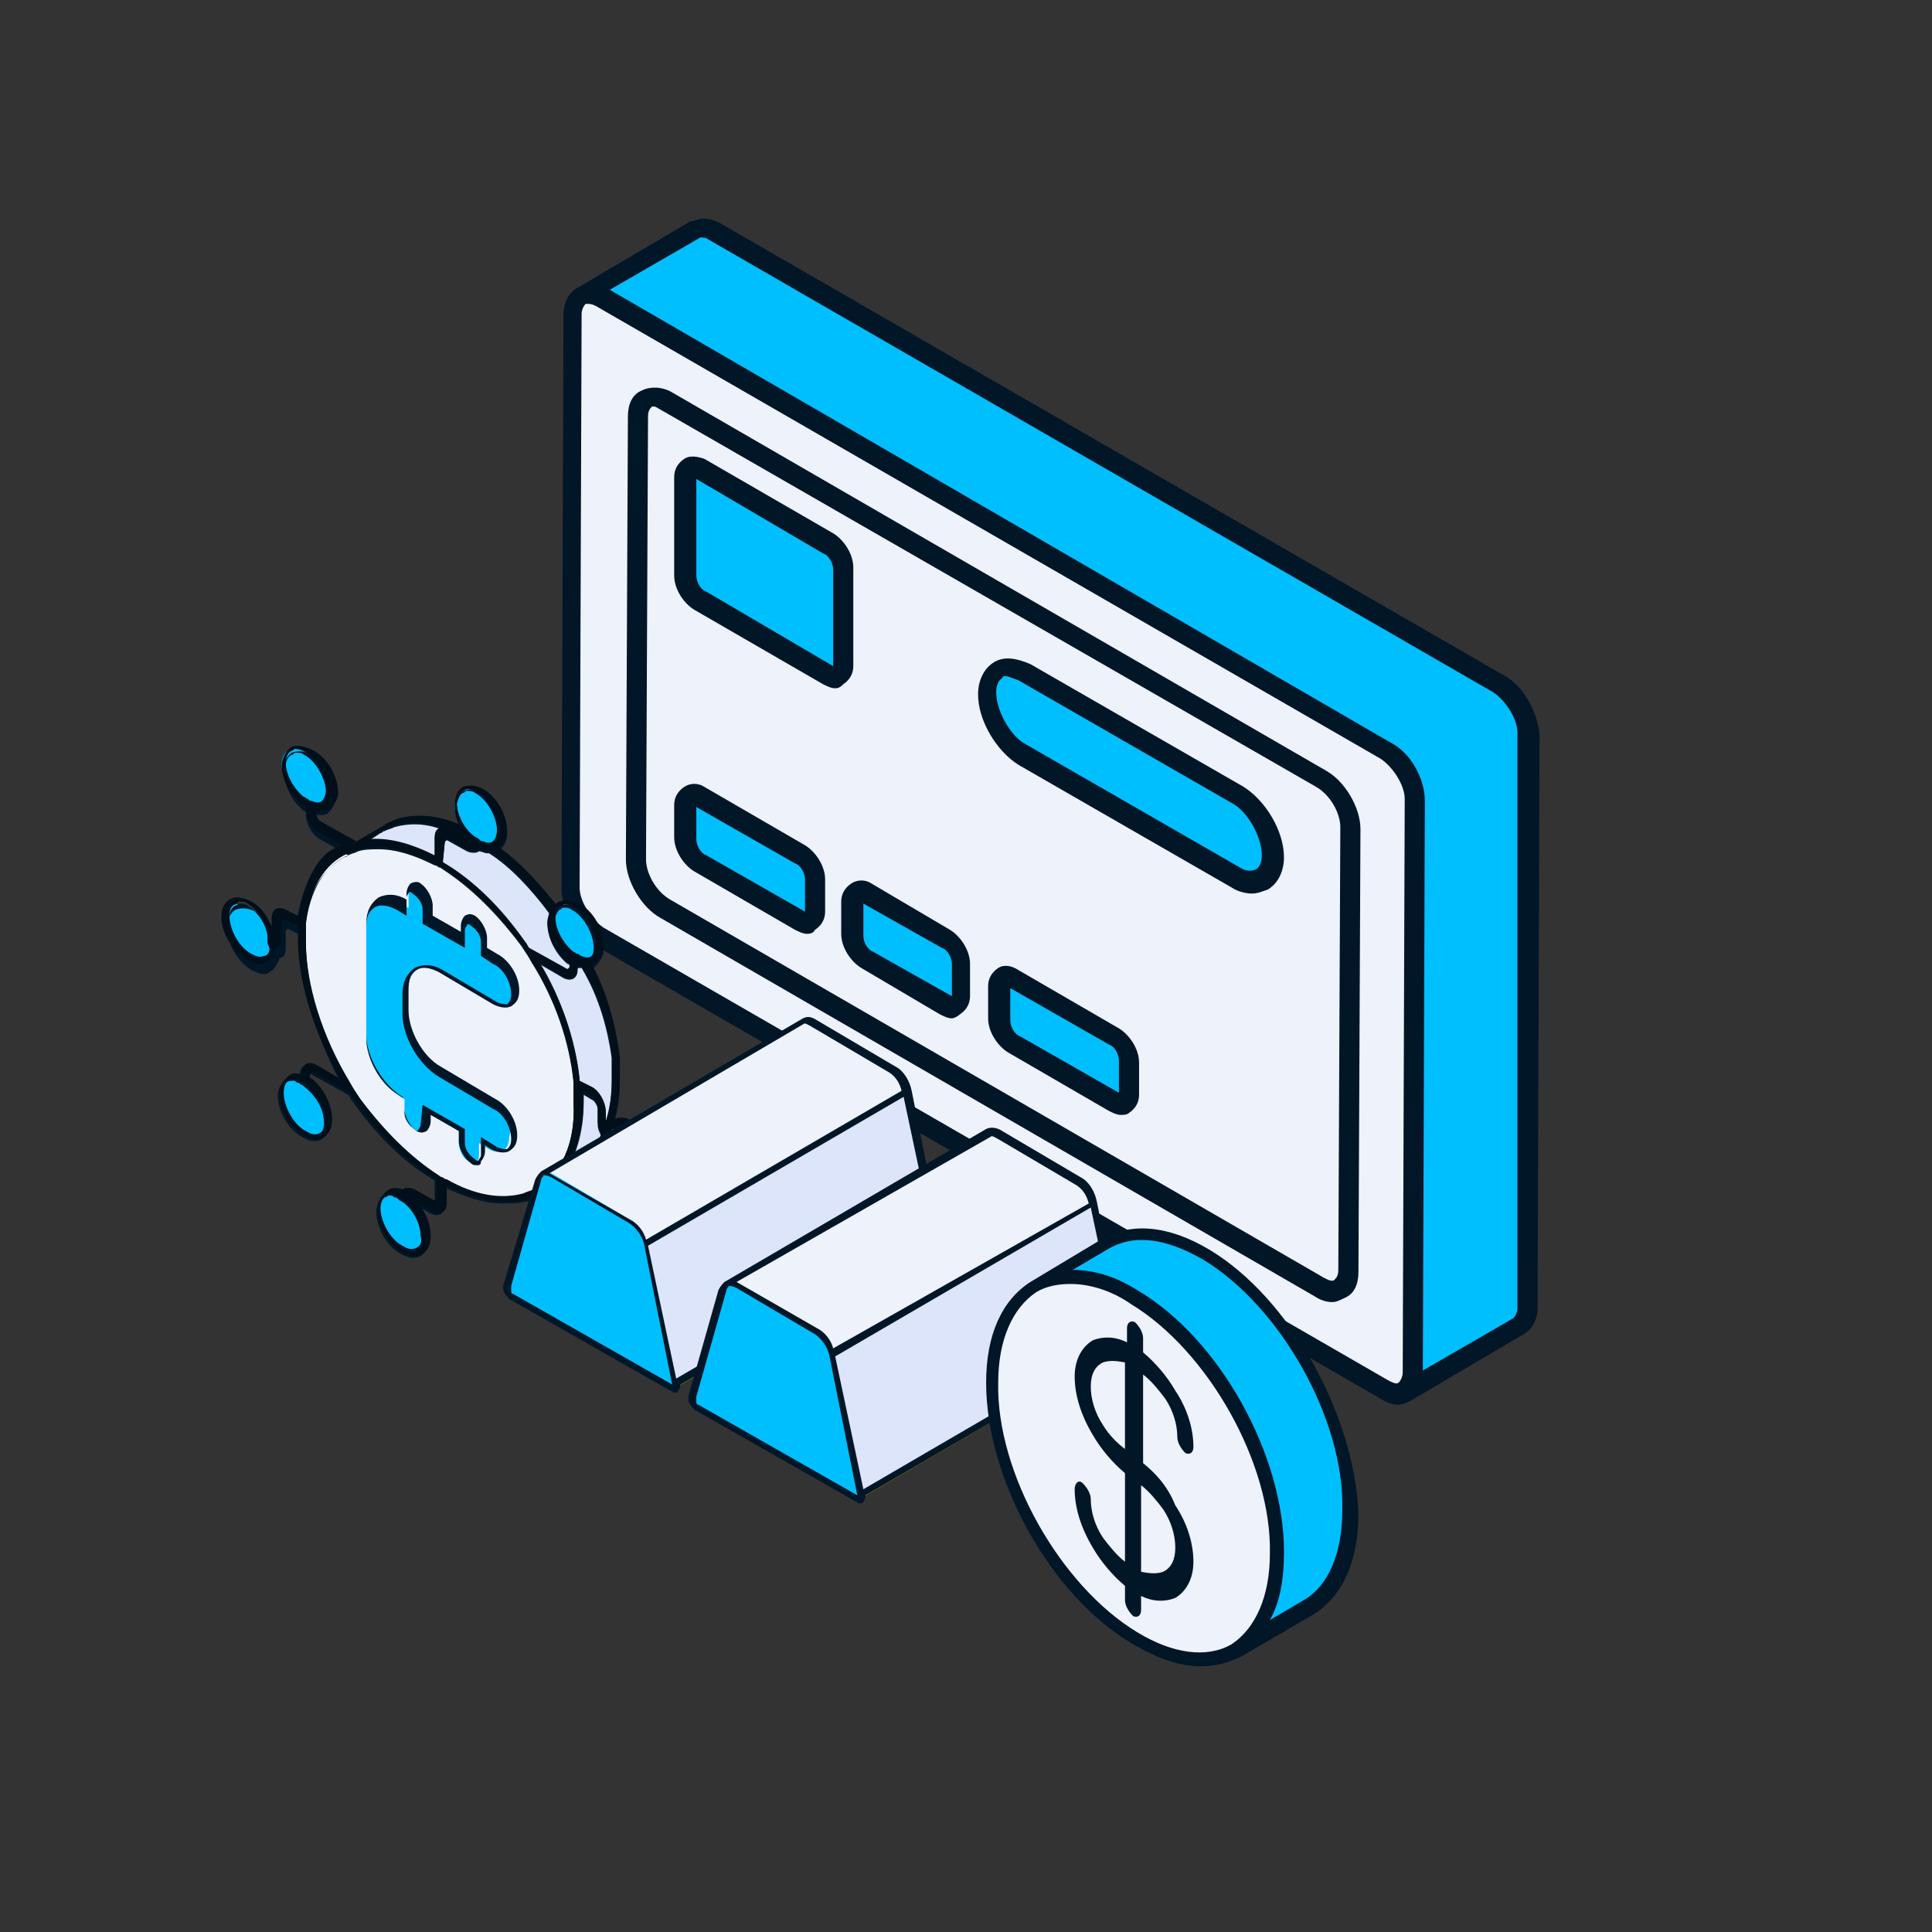 <svg xmlns="http://www.w3.org/2000/svg" xmlns:xlink="http://www.w3.org/1999/xlink" x="0px" y="0px" viewBox="0 0 96 96" style="enable-background:new 0 0 96 96;" xml:space="preserve"><rect x="0" y="0" width="96" height="96" fill="#333333" stroke="none"/><style type="text/css">	.st0{fill:#F94B4B;}	.st1{fill:#00BFFF;}	.st2{fill:#EDF2FB;}	.st3{fill:#011627;}	.st4{fill:#42B208;}	.st5{fill:#FF8D8D;}	.st6{fill:#C1D3FE;}	.st7{fill:#ABC4FF;}	.st8{fill:#DEE8F9;}	.st9{display:none;fill:#00BFFF;}	.st10{display:none;fill:#FFFFFF;}	.st11{fill:#FEC89A;}	.st12{fill:none;}	.st13{fill:#FFFFFF;}	.st14{display:none;fill:#011627;}	.st15{enable-background:new    ;}	.st16{clip-path:url(#SVGID_00000013190948276357610820000009664665021434694278_);fill:#0D3673;}	.st17{fill:#5AE069;}	.st18{fill:#49740C;}	.st19{fill:#111111;}	.st20{fill:#FCFCFC;}	.st21{fill:#C978DD;}	.st22{fill:#A74DBC;}	.st23{display:none;}	.st24{display:inline;fill:#5AE069;}	.st25{display:inline;fill:#11A537;}	.st26{display:inline;fill:#011627;}	.st27{fill:#F7DA61;}	.st28{fill:#FFEC8D;}	.st29{fill:#6BB4F7;}	.st30{fill:#258DC1;}	.st31{fill:#F4914E;}	.st32{fill:#11A537;}	.st33{fill:#DBBE42;}	.st34{fill:#1B2124;}	.st35{fill:#DCE5F9;}	.st36{clip-path:url(#SVGID_00000080915674105301861580000005021610363602867097_);fill:#788310;}	.st37{display:inline;fill:#EDF2FB;}	.st38{display:inline;fill:#DCE5F9;}	.st39{display:inline;fill:#00BFFF;}	.st40{display:inline;enable-background:new    ;}	.st41{clip-path:url(#SVGID_00000088096406141033741640000011445979636685743279_);fill:#788310;}	.st42{fill:#1F7DD9;}	.st43{fill:#D1AA99;}	.st44{fill:#E7CFBC;}	.st45{clip-path:url(#SVGID_00000140737300715325455220000005901147383008791680_);fill:#788310;}	.st46{fill:#000F19;}	.st47{clip-path:url(#SVGID_00000070825819969863767970000003156521446897074103_);enable-background:new    ;}	.st48{fill:#7B8307;}	.st49{clip-path:url(#SVGID_00000028282788138344959770000007141375370235534747_);enable-background:new    ;}	.st50{clip-path:url(#SVGID_00000124119884097454935060000014794320077764275600_);enable-background:new    ;}	.st51{clip-path:url(#SVGID_00000139267785022900541740000011710856346249036181_);enable-background:new    ;}	.st52{display:none;fill:#F7DA61;}	.st53{display:none;fill:#FFEC8D;}	.st54{clip-path:url(#SVGID_00000095334451069153586760000007139902908766125705_);enable-background:new    ;}	.st55{clip-path:url(#SVGID_00000016037090192200714880000012290050809817765560_);enable-background:new    ;}	.st56{clip-path:url(#SVGID_00000092421912682976881220000003685455435556100027_);enable-background:new    ;}	.st57{clip-path:url(#SVGID_00000120521053902563793140000009629899355296836494_);enable-background:new    ;}</style><g id="Layer_1"></g><g id="Layer_2"></g><g id="Layer_3"></g><g id="Layer_4"></g><g id="Layer_5"></g><g id="Layer_6"></g><g id="Layer_7"></g><g id="Layer_8"></g><g id="Layer_9"></g><g id="Layer_10"></g><g id="Layer_11"></g><g id="Layer_12"></g><g id="Layer_13"></g><g id="Layer_14"></g><g id="Layer_15"></g><g id="Layer_16"></g><g id="Layer_17"></g><g id="Layer_17_copy" class="st23"></g><g id="Layer_18"></g><g id="Layer_19"></g><g id="Layer_20"></g><g id="Layer_21"></g><g id="Layer_22">	<g>		<path class="st1" d="M74.5,34l-39-22.5c-0.3-0.2-0.6-0.2-0.8-0.2c-0.1,0-0.1,0-0.2,0.1l-5.6,3.3l0,0c0.3-0.1,0.6-0.1,1,0.1   l39,22.5c0.8,0.5,1.4,1.6,1.4,2.5l-0.1,28.5c0,0.4-0.2,0.8-0.4,0.9l0,0l5.6-3.3c0.3-0.1,0.4-0.5,0.4-0.9l0.1-28.5   C75.9,35.6,75.3,34.5,74.5,34z"></path>		<path class="st2" d="M68.9,37.3l-39-22.5c-0.8-0.4-1.4-0.1-1.4,0.8l-0.1,28.5c0,0.9,0.6,2,1.4,2.5l39,22.5   c0.8,0.5,1.4,0.1,1.4-0.8l0.1-28.5C70.3,38.9,69.7,37.8,68.9,37.3z"></path>		<path class="st2" d="M65.6,38.7L33.1,19.9c-0.8-0.5-1.4-0.1-1.4,0.8l-0.1,22c0,0.9,0.6,2,1.4,2.4L65.5,64c0.8,0.4,1.4,0.1,1.4-0.8   l0.1-22C67,40.2,66.4,39.1,65.6,38.7z"></path>		<path class="st3" d="M66.2,64.7c-0.3,0-0.6-0.1-0.9-0.3L32.8,45.6c-0.9-0.5-1.7-1.8-1.7-2.9l0.1-22c0-0.6,0.2-1.1,0.7-1.3   c0.4-0.2,1-0.2,1.5,0.1l32.5,18.8c0.9,0.5,1.7,1.8,1.7,2.9l-0.1,22c0,0.6-0.2,1.1-0.7,1.3C66.6,64.6,66.4,64.7,66.2,64.7z    M32.5,20.2c0,0-0.1,0-0.1,0c-0.1,0.1-0.2,0.2-0.2,0.5l-0.1,22c0,0.7,0.5,1.6,1.2,2l32.5,18.8c0.2,0.1,0.4,0.2,0.5,0.1   c0.1-0.1,0.2-0.2,0.2-0.5l0.1-22c0-0.7-0.5-1.6-1.2-2l0,0L32.9,20.4C32.7,20.3,32.6,20.2,32.5,20.2z"></path>		<path class="st1" d="M39.7,42.5c0.4,0.2,0.7,0.8,0.7,1.2l0,1.6c0,0.4-0.3,0.6-0.7,0.4l-5-2.9c-0.4-0.2-0.7-0.8-0.7-1.2l0-1.6   c0-0.4,0.3-0.6,0.7-0.4L39.7,42.5z"></path>		<path class="st3" d="M40.1,46.4c-0.2,0-0.4-0.1-0.6-0.2l-5-2.9c-0.5-0.3-1-1-1-1.7l0-1.6c0-0.4,0.2-0.7,0.5-0.9   c0.3-0.2,0.7-0.2,1,0l5,2.9c0,0,0,0,0,0c0.5,0.3,1,1,1,1.7l0,1.6c0,0.4-0.2,0.7-0.5,0.9C40.4,46.4,40.2,46.4,40.1,46.4z    M34.6,40.1l0,1.6c0,0.3,0.2,0.7,0.5,0.8l4.9,2.8l0-1.6c0-0.3-0.2-0.7-0.5-0.8L34.6,40.1z"></path>		<path class="st1" d="M47,46.7c0.4,0.2,0.7,0.8,0.7,1.2l0,1.6c0,0.4-0.3,0.6-0.7,0.4L43,47.7c-0.4-0.2-0.7-0.8-0.7-1.2l0-1.6   c0-0.4,0.3-0.6,0.7-0.4L47,46.7z"></path>		<path class="st3" d="M47.3,50.6c-0.2,0-0.4-0.1-0.6-0.2l-3.9-2.3c-0.5-0.3-1-1-1-1.7l0-1.6c0-0.4,0.2-0.7,0.5-0.9   c0.3-0.2,0.7-0.2,1,0l3.9,2.3c0.5,0.3,1,1,1,1.7l0,1.6c0,0.4-0.2,0.7-0.5,0.9C47.6,50.5,47.4,50.6,47.3,50.6z M42.9,44.9l0,1.6   c0,0.3,0.2,0.7,0.5,0.8l3.9,2.2l0-1.6c0-0.3-0.2-0.7-0.5-0.8l0,0L42.9,44.9z"></path>		<path class="st1" d="M55.3,51.5c0.4,0.2,0.7,0.8,0.7,1.2l0,1.6c0,0.4-0.3,0.6-0.7,0.4l-5-2.9c-0.4-0.2-0.7-0.8-0.7-1.2l0-1.6   c0-0.4,0.3-0.6,0.7-0.4L55.3,51.5z"></path>		<path class="st3" d="M55.7,55.4c-0.2,0-0.4-0.1-0.6-0.2l-5-2.9c-0.5-0.3-1-1-1-1.7l0-1.6c0-0.4,0.2-0.7,0.5-0.9   c0.3-0.2,0.7-0.1,1,0.1l5,2.9c0.5,0.3,1,1,1,1.7l0,1.6c0,0.4-0.2,0.7-0.5,0.9C56,55.4,55.8,55.4,55.7,55.4z M50.2,49.1l0,1.6   c0,0.3,0.2,0.7,0.5,0.8l4.9,2.8l0-1.6c0-0.3-0.2-0.7-0.5-0.8l0,0L50.2,49.1z"></path>		<path class="st1" d="M41.2,27c0.4,0.2,0.7,0.8,0.7,1.2l0,4.9c0,0.4-0.3,0.6-0.7,0.4l-6.4-3.7c-0.4-0.2-0.7-0.8-0.7-1.2l0-4.9   c0-0.4,0.3-0.6,0.7-0.4L41.2,27z"></path>		<path class="st3" d="M41.5,34.2c-0.2,0-0.4-0.1-0.6-0.2l-6.4-3.7c-0.5-0.3-1-1-1-1.7l0-4.9c0-0.4,0.2-0.7,0.5-0.9   c0.3-0.2,0.7-0.1,1,0l6.4,3.7l0,0c0.5,0.3,1,1,1,1.7l0,4.9c0,0.4-0.2,0.7-0.5,0.9C41.8,34.1,41.7,34.2,41.5,34.2z M34.6,23.8   l0,4.8c0,0.3,0.2,0.7,0.5,0.8l6.3,3.7l0-4.8c0-0.3-0.2-0.7-0.5-0.8L34.6,23.8z"></path>		<path class="st1" d="M61.4,39.5c1,0.6,1.8,1.9,1.8,3.1s-0.8,1.6-1.8,1l-10.6-6.1c-1-0.6-1.8-1.9-1.8-3.1s0.8-1.6,1.8-1L61.4,39.5z   "></path>		<path class="st3" d="M62.2,44.4c-0.3,0-0.7-0.1-1-0.3l-10.6-6.1c-1.1-0.7-2-2.2-2-3.5c0-0.7,0.3-1.3,0.8-1.6   c0.5-0.3,1.1-0.2,1.8,0.1l10.6,6.1c1.1,0.7,2,2.2,2,3.5c0,0.7-0.3,1.3-0.8,1.6C62.7,44.3,62.5,44.4,62.2,44.4z M50,33.6   c-0.1,0-0.2,0-0.2,0.1c-0.2,0.1-0.3,0.4-0.3,0.7c0,0.9,0.7,2.2,1.5,2.6l10.6,6.1c0.3,0.2,0.6,0.2,0.8,0.1c0.2-0.1,0.3-0.4,0.3-0.7   c0-0.9-0.7-2.2-1.5-2.6l0,0l-10.6-6.1C50.3,33.7,50.1,33.6,50,33.6z"></path>		<path class="st3" d="M74.8,33.6l-39-22.5c-0.4-0.2-0.8-0.3-1.1-0.2c-0.1,0-0.2,0.1-0.4,0.1c0,0-5.6,3.3-5.6,3.3   c-0.4,0.2-0.7,0.7-0.7,1.3l-0.1,28.5c0,1.1,0.7,2.3,1.7,2.9l39,22.5c0.3,0.2,0.6,0.3,0.9,0.3c0.2,0,0.4-0.1,0.6-0.2   c0,0,5.6-3.3,5.6-3.3c0.4-0.2,0.7-0.7,0.7-1.3l0.1-28.5C76.4,35.4,75.7,34.1,74.8,33.6z M30,46.1c-0.6-0.4-1.2-1.3-1.2-2l0.1-28.5   c0-0.2,0.1-0.4,0.2-0.5c0,0,0.1,0,0.1,0c0.1,0,0.2,0,0.4,0.1l39,22.5c0.6,0.4,1.2,1.3,1.2,2l-0.1,28.5c0,0.2-0.1,0.4-0.2,0.5   c-0.1,0.1-0.3,0-0.5-0.1L30,46.1z M75.4,65c0,0.2-0.1,0.4-0.2,0.5l-4.5,2.6l0.1-28.3c0-1.1-0.7-2.4-1.7-2.9L30.3,14.4l4.5-2.6   c0.1,0,0.3,0,0.4,0.1l39,22.5c0.6,0.4,1.2,1.3,1.2,2L75.4,65z"></path>	</g>	<path class="st2" d="M28.8,54.3c0-0.2,0-0.4,0-0.6c-0.2-2-1-4.1-2.1-6c-0.2-0.3-0.4-0.6-0.6-0.8c-1.1-1.6-2.5-3-3.9-3.9  c-0.1,0-0.2-0.1-0.2-0.1c-0.1,0-0.2-0.1-0.2-0.1c-1.5-0.8-2.8-1-3.9-0.7c-0.2,0.1-0.4,0.1-0.6,0.2C16,42.8,15.2,44,15,45.8  c0,0.2,0,0.3,0,0.5c0,0.2,0,0.3,0,0.5c0,2.3,0.8,4.9,2.2,7.1c0.2,0.3,0.4,0.6,0.6,0.8c1.1,1.6,2.5,3,3.9,3.9c0.1,0,0.2,0.1,0.2,0.1  c0.1,0,0.2,0.1,0.2,0.1c1.5,0.8,2.8,1,3.9,0.7c0.2-0.1,0.4-0.1,0.6-0.2c1.4-0.7,2.2-2.3,2.2-4.6C28.8,54.6,28.8,54.4,28.8,54.3z"></path>	<path class="st35" d="M30.6,53.2c0-0.2,0-0.4,0-0.6c-0.2-2-1-4.1-2.1-6c-0.2-0.3-0.4-0.6-0.6-0.8c-1.1-1.6-2.5-3-3.9-3.9  c-0.1,0-0.2-0.1-0.2-0.1c-0.1,0-0.2-0.1-0.2-0.1c-1.5-0.8-2.8-1-3.9-0.7c-0.2,0.1-0.4,0.1-0.6,0.2c-0.1,0-0.1,0.1-0.2,0.1L17,42.3  l0,0c0.1,0,0.1-0.1,0.2-0.1c0.2-0.1,0.4-0.2,0.6-0.2c1.1-0.3,2.5-0.1,3.9,0.7c0.1,0,0.2,0.1,0.2,0.1c0.1,0,0.2,0.1,0.2,0.1  c1.5,0.9,2.8,2.3,3.9,3.9c0.2,0.3,0.4,0.6,0.6,0.8c1.1,1.9,1.9,4,2.1,6c0,0.2,0,0.4,0,0.6c0,0.2,0,0.4,0,0.5c0,2.2-0.8,3.7-2,4.4  l0,0l1.8-1.1c1.2-0.7,2-2.3,2-4.4C30.6,53.5,30.6,53.4,30.6,53.2z"></path>	<path class="st1" d="M15.1,53.8c0.1,0,0.2,0.1,0.2,0.2c0.5,0.4,0.9,1.2,0.9,1.8c0,0.7-0.5,1-1.2,0.7c-0.6-0.4-1.2-1.3-1.1-2  c0-0.6,0.4-0.9,0.9-0.8C15,53.7,15.1,53.8,15.1,53.8z"></path>	<path class="st1" d="M20,59.5c0.1,0.1,0.2,0.1,0.3,0.2c0.5,0.4,0.8,1.2,0.8,1.8c0,0.7-0.5,1-1.2,0.7c-0.6-0.4-1.2-1.3-1.1-2  c0-0.7,0.4-1,1-0.8C19.8,59.5,19.9,59.5,20,59.5z"></path>	<path class="st1" d="M12.4,45.1c0.5,0.3,1,1,1.1,1.6c0,0.1,0,0.3,0,0.4c0,0.1,0,0.1,0,0.2c-0.1,0.6-0.6,0.8-1.1,0.4  c-0.6-0.4-1.2-1.3-1.2-2S11.8,44.7,12.4,45.1z"></path>	<g class="st15">		<defs>			<path id="SVGID_00000131352535729248888750000005059215449731990704_" class="st15" d="M28.4,58.3c-0.6,0.4-1.2,0.7-1.8,1.1    c-0.2,0.1-0.4,0.2-0.6,0.2c0.6-0.4,1.2-0.7,1.8-1.1C28,58.4,28.2,58.4,28.4,58.3z"></path>		</defs>		<clipPath id="SVGID_00000159436095353473027880000016517166152504743870_">			<use xlink:href="#SVGID_00000131352535729248888750000005059215449731990704_" style="overflow:visible;"></use>		</clipPath>		<path style="clip-path:url(#SVGID_00000159436095353473027880000016517166152504743870_);fill:#788310;" d="M26,59.6l1.8-1.1   c0.2-0.1,0.4-0.1,0.6-0.2l-1.8,1.1C26.4,59.4,26.2,59.5,26,59.6"></path>	</g>	<path class="st1" d="M28.5,61.6c0.1,0,0.2,0.1,0.2,0.2c0.5,0.4,0.9,1.2,0.9,1.8c0,0.7-0.5,1-1.2,0.7c-0.6-0.4-1.2-1.3-1.2-2  c0-0.6,0.4-0.9,0.9-0.8C28.4,61.5,28.5,61.5,28.5,61.6z"></path>	<path class="st1" d="M15.2,37.4c0.6,0.4,1.2,1.3,1.2,2c0,0.6-0.4,0.9-0.9,0.8c-0.1,0-0.2-0.1-0.2-0.1c-0.1,0-0.2-0.1-0.2-0.2  C14.4,39.4,14,38.7,14,38C14,37.3,14.5,37,15.2,37.4z"></path>	<path class="st1" d="M23.7,39.4c0.6,0.4,1.2,1.3,1.2,2c0,0.7-0.4,1-1,0.8c-0.1,0-0.1-0.1-0.2-0.1c-0.1-0.1-0.2-0.1-0.3-0.2  c-0.5-0.4-0.8-1.2-0.8-1.8C22.6,39.3,23.1,39,23.7,39.4z"></path>	<path class="st1" d="M28.6,45.1c0.6,0.4,1.2,1.3,1.1,2c0,0.6-0.4,0.9-0.9,0.8c-0.1,0-0.2-0.1-0.2-0.1c-0.1,0-0.2-0.1-0.2-0.2  c-0.5-0.4-0.9-1.2-0.9-1.8C27.4,45,27.9,44.7,28.6,45.1z"></path>	<path class="st1" d="M31.3,56c0.6,0.4,1.2,1.3,1.1,2s-0.5,1-1.2,0.7c-0.6-0.3-1-1.1-1.1-1.8c0-0.1,0-0.2,0-0.2c0-0.1,0-0.2,0-0.3  C30.4,55.8,30.8,55.7,31.3,56z"></path>	<path class="st3" d="M31.4,55.9c-0.3-0.2-0.6-0.2-0.9-0.1c0.2-0.6,0.3-1.3,0.3-2c0-0.2,0-0.4,0-0.5c0-0.2,0-0.4,0-0.6  c-0.2-1.5-0.6-3.1-1.4-4.6c0.1,0,0.1,0,0.2-0.1c0.2-0.2,0.4-0.5,0.4-0.8c0-0.8-0.5-1.7-1.2-2.1c-0.4-0.2-0.7-0.2-1-0.1  c-0.1,0-0.1,0.1-0.2,0.1c-0.9-1.1-1.8-2.1-2.8-2.8c0.2-0.2,0.4-0.5,0.4-0.8c0-0.8-0.5-1.7-1.2-2.1c-0.4-0.2-0.7-0.2-1-0.1  c-0.3,0.2-0.4,0.5-0.4,0.9c0,0.3,0.1,0.7,0.3,1c-1.1-0.5-2.2-0.6-3.2-0.3c-0.2,0.1-0.4,0.1-0.6,0.2c0,0-0.9,0.5-1.5,0.9l-1.8-1  c-0.1-0.1-0.2-0.3-0.2-0.4l0-0.1c0.1,0,0.2,0,0.3,0c0.2,0,0.3,0,0.4-0.1c0.2-0.2,0.4-0.5,0.4-0.8c0-0.8-0.5-1.7-1.2-2.1  c-0.4-0.2-0.7-0.2-1-0.1c-0.3,0.2-0.4,0.5-0.4,0.9c0,0.7,0.4,1.5,1,2c0,0,0.1,0,0.1,0.1l0,0.1c0,0.4,0.3,1,0.7,1.2l1.4,0.8  c-0.1,0.1-0.2,0.1-0.2,0.1c-1.1,0.6-1.8,1.8-2,3.4l-0.6-0.3c-0.4-0.2-0.7,0-0.7,0.4l0,0.5c-0.2-0.6-0.6-1.1-1.1-1.3  c-0.4-0.2-0.7-0.2-1-0.1c-0.3,0.2-0.4,0.5-0.4,0.9c0,0.8,0.5,1.7,1.2,2.1c0.2,0.1,0.4,0.2,0.6,0.2c0.1,0,0.2,0,0.3-0.1  c0.2-0.1,0.4-0.4,0.5-0.7c0,0,0,0,0,0c0.2,0,0.3-0.2,0.3-0.5l0-0.8c0-0.1,0.1-0.2,0.2-0.1l0.6,0.3c0,0,0,0.1,0,0.1  c0,0.2,0,0.3,0,0.5c0,2.2,0.8,4.7,2.1,7L15.6,53c-0.4-0.2-0.7,0-0.7,0.4l0,0.1c-0.3-0.1-0.5-0.1-0.7,0.1c-0.2,0.2-0.4,0.5-0.4,0.8  c0,0.8,0.5,1.7,1.2,2.1c0.2,0.1,0.4,0.2,0.6,0.2c0.1,0,0.3,0,0.4-0.1c0.3-0.2,0.4-0.5,0.4-0.9c0-0.7-0.4-1.5-1-2c0,0-0.1,0-0.1-0.1  l0-0.1c0-0.1,0.1-0.2,0.2-0.1l1.8,1c0.1,0.1,0.1,0.2,0.2,0.3c1.2,1.7,2.5,3,4,3.9c0,0,0.1,0,0.1,0.1l0,0.9c0,0.1-0.1,0.2-0.2,0.1  l-0.9-0.5c-0.2-0.1-0.5-0.1-0.6,0c0,0,0,0,0,0c-0.3-0.1-0.6-0.1-0.8,0.1c-0.2,0.2-0.4,0.5-0.4,0.9c0,0.8,0.5,1.7,1.2,2.1  c0.2,0.1,0.4,0.2,0.6,0.2c0.1,0,0.3,0,0.4-0.1c0.3-0.2,0.4-0.5,0.4-0.9c0-0.5-0.2-1.1-0.6-1.6l0.7,0.4c0.4,0.2,0.7,0,0.7-0.4l0-0.9  c1,0.5,2,0.8,2.9,0.8c0.4,0,0.8,0,1.1-0.1c0,0,0.1,0,0.1,0l1.9,1.1c0.1,0.1,0.2,0.3,0.2,0.4l0,0.1c-0.3-0.1-0.5-0.1-0.7,0.1  c-0.2,0.2-0.4,0.5-0.4,0.8c0,0.8,0.5,1.7,1.2,2.1c0.2,0.1,0.4,0.2,0.6,0.2c0.1,0,0.3,0,0.4-0.1c0.3-0.2,0.4-0.5,0.4-0.9  c0-0.7-0.4-1.5-1-2c0,0-0.1,0-0.1-0.1l0-0.1c0-0.4-0.3-1-0.7-1.2l-1.4-0.8c0.4-0.2,2-1.1,2-1.1c0.6-0.3,1-0.8,1.3-1.4  c0.1,0.7,0.6,1.5,1.2,1.9c0.2,0.1,0.4,0.2,0.6,0.2c0.1,0,0.3,0,0.4-0.1c0.3-0.2,0.4-0.5,0.4-0.9C32.6,57.2,32.1,56.3,31.4,55.9z   M15.3,39.9c-0.1,0-0.1-0.1-0.2-0.1c-0.5-0.4-0.9-1.1-0.9-1.7c0-0.3,0.1-0.5,0.3-0.6c0.1,0,0.1-0.1,0.2-0.1c0.1,0,0.3,0,0.4,0.1v0  c0.6,0.3,1.1,1.2,1.1,1.9c0,0.3-0.1,0.5-0.2,0.6c-0.1,0.1-0.3,0.1-0.5,0C15.4,40,15.3,39.9,15.3,39.9z M13.4,47.2  c0,0.2-0.1,0.4-0.3,0.4c-0.2,0.1-0.4,0-0.6-0.1c-0.6-0.3-1.1-1.2-1.1-1.9c0-0.3,0.1-0.5,0.3-0.6c0.1,0,0.1-0.1,0.2-0.1  c0.1,0,0.3,0,0.4,0.1c0.5,0.3,0.9,0.9,1,1.5c0,0.1,0,0.2,0,0.4C13.4,47.1,13.4,47.2,13.4,47.2z M16.1,55.8c0,0.3-0.1,0.5-0.3,0.6  c-0.2,0.1-0.4,0.1-0.7-0.1c-0.6-0.3-1.1-1.2-1.1-1.9c0-0.3,0.1-0.5,0.2-0.6c0.1-0.1,0.2-0.1,0.2-0.1c0.1,0,0.2,0,0.2,0  c0.1,0,0.1,0.1,0.2,0.1c0.1,0,0.1,0.1,0.2,0.1C15.8,54.5,16.1,55.2,16.1,55.8z M20.7,62.1c-0.2,0.1-0.4,0.1-0.7-0.1  c-0.6-0.3-1.1-1.2-1.1-1.9c0-0.3,0.1-0.5,0.2-0.6c0.1,0,0.2-0.1,0.2-0.1c0.1,0,0.2,0,0.3,0.1c0.1,0,0.1,0,0.2,0.1  c0.1,0.1,0.2,0.1,0.3,0.2c0.5,0.4,0.8,1.1,0.8,1.6C21,61.8,20.9,62,20.7,62.1z M29.5,63.6c0,0.3-0.1,0.5-0.3,0.6  c-0.2,0.1-0.4,0.1-0.7-0.1c-0.6-0.3-1.1-1.2-1.1-1.9c0-0.3,0.1-0.5,0.2-0.6c0.1-0.1,0.2-0.1,0.3-0.1c0.1,0,0.2,0,0.2,0  c0.1,0,0.1,0.1,0.2,0.1c0.1,0,0.1,0.1,0.2,0.1C29.2,62.3,29.5,63,29.5,63.6z M30.4,52.6c0,0.2,0,0.4,0,0.6c0,0.2,0,0.4,0,0.5  c0,0.8-0.1,1.5-0.3,2.1l0-0.5c0-0.4-0.3-1-0.7-1.2l-0.6-0.3c0,0,0-0.1,0-0.1c-0.2-1.9-0.9-4-2-5.8l1.2,0.7c0.4,0.2,0.7,0,0.7-0.4  l0-0.1c0.1,0,0.2,0,0.2,0C29.8,49.6,30.2,51.2,30.4,52.6z M27.8,45.2c0.1,0,0.1-0.1,0.2-0.1c0.1,0,0.3,0,0.4,0.1  c0.6,0.3,1.1,1.2,1.1,1.9c0,0.3-0.1,0.5-0.2,0.6c-0.1,0.1-0.3,0.1-0.5,0c-0.1,0-0.1-0.1-0.2-0.1c-0.1,0-0.1-0.1-0.2-0.1  c-0.5-0.4-0.9-1.1-0.9-1.7C27.6,45.5,27.7,45.3,27.8,45.2z M23,39.4c0.1,0,0.1-0.1,0.2-0.1c0.1,0,0.3,0,0.4,0.1  c0.6,0.3,1.1,1.2,1.1,1.9c0,0.3-0.1,0.5-0.2,0.6c-0.1,0.1-0.3,0.1-0.5,0c-0.1,0-0.1,0-0.2-0.1c-0.1-0.1-0.2-0.1-0.3-0.2  c-0.5-0.4-0.8-1.1-0.8-1.6C22.7,39.8,22.8,39.5,23,39.4z M22.1,41.9c0-0.1,0.1-0.2,0.2-0.1l0.9,0.5c0.2,0.1,0.5,0.1,0.6,0  c0,0,0,0,0,0c0.1,0,0.3,0.1,0.4,0.1c0,0,0.1,0,0.1,0c1.1,0.7,2.1,1.8,3,3c0,0.1-0.1,0.3-0.1,0.5c0,0.7,0.4,1.5,1,2  c0,0,0.1,0,0.1,0.1l0,0.1c0,0.1-0.1,0.2-0.2,0.1l-1.8-1c-0.1-0.1-0.1-0.2-0.2-0.3c-1.2-1.7-2.5-3-4-3.9c0,0-0.1,0-0.1-0.1  L22.1,41.9z M18.9,41.4c0.1,0,0.1-0.1,0.2-0.1c0.2-0.1,0.3-0.1,0.5-0.2c0.7-0.2,1.5-0.2,2.3,0.1c-0.2,0.1-0.3,0.2-0.3,0.5l0,0.9  c-1.2-0.6-2.3-0.9-3.3-0.8L18.9,41.4z M26.5,59.2c-0.2,0.1-0.3,0.1-0.5,0.2c-1.1,0.3-2.4,0.1-3.8-0.7c-0.1,0-0.2-0.1-0.2-0.1  c-0.1,0-0.2-0.1-0.2-0.1c-1.4-0.9-2.7-2.2-3.9-3.8c-0.2-0.3-0.4-0.6-0.5-0.8c-1.4-2.3-2.2-4.9-2.2-7c0-0.2,0-0.3,0-0.5  c0-0.2,0-0.3,0-0.5c0.2-1.6,0.9-2.9,2.1-3.4c0.2-0.1,0.3-0.1,0.5-0.2c0.3-0.1,0.7-0.1,1-0.1c0.9,0,1.8,0.3,2.8,0.8  c0.1,0,0.2,0.1,0.2,0.1c0.1,0,0.2,0.1,0.2,0.1c1.4,0.9,2.7,2.2,3.9,3.8c0.2,0.3,0.4,0.6,0.5,0.8c1.2,1.9,1.9,4,2.1,6  c0,0.2,0,0.4,0,0.6c0,0.2,0,0.4,0,0.5C28.6,56.9,27.8,58.5,26.5,59.2z M28.5,58L28,58.4c0.6-0.9,1-2.1,1-3.6c0-0.1,0-0.3,0-0.4  l0.5,0.3c0.1,0.1,0.2,0.3,0.2,0.4l0,0.8c0,0.2,0.1,0.4,0.2,0.6C29.6,57.2,29.1,57.7,28.5,58z M32.1,58.6c-0.2,0.1-0.4,0.1-0.7-0.1  c-0.5-0.3-1-1-1.1-1.6c0-0.1,0-0.1,0-0.2c0-0.1,0-0.2,0-0.3c0-0.2,0.1-0.3,0.3-0.3c0.1,0,0.1,0,0.2,0c0.1,0,0.3,0,0.4,0.1  c0.6,0.3,1.1,1.2,1.1,1.9C32.3,58.3,32.2,58.5,32.1,58.6z"></path>	<path class="st46" d="M31.4,55.7c-0.3-0.2-0.6-0.2-0.9-0.1c0.2-0.6,0.3-1.3,0.3-2c0-0.2,0-0.4,0-0.5c0-0.2,0-0.4,0-0.6  c-0.2-1.5-0.6-3.1-1.4-4.6c0.1,0,0.1,0,0.2-0.1c0.2-0.2,0.4-0.5,0.4-0.8c0-0.8-0.5-1.7-1.2-2.1c-0.4-0.2-0.7-0.2-1-0.1  c-0.1,0-0.1,0.1-0.2,0.1c-0.9-1.1-1.8-2.1-2.8-2.8c0.2-0.2,0.4-0.5,0.4-0.8c0-0.8-0.5-1.7-1.2-2.1c-0.4-0.2-0.7-0.2-1-0.1  c-0.3,0.2-0.4,0.5-0.4,0.9c0,0.3,0.1,0.7,0.3,1c-1.1-0.5-2.2-0.6-3.2-0.3c-0.2,0.1-0.5,0.2-0.6,0.3c-0.5,0.3-2.4,1.4-1.4,0.8  l-1.8-1c-0.1-0.1-0.2-0.3-0.2-0.4l0-0.1c0.1,0,0.2,0,0.3,0c0.2,0,0.3,0,0.4-0.1c0.2-0.2,0.4-0.5,0.4-0.8c0-0.8-0.5-1.7-1.2-2.1  c-0.4-0.2-0.8-0.3-1.1-0.2c-0.3,0.2-0.5,0.6-0.5,1c0,0.7,0.5,1.5,1.1,1.9c0,0,0.1,0,0.1,0.1l0,0.1c0,0.4,0.3,1,0.7,1.2L17,42  c-0.1,0.1-0.2,0.1-0.2,0.1c-0.9,0.2-1.7,1.7-2,3.4l-0.6-0.3c-0.4-0.2-0.7,0-0.7,0.4l0,0.5c-0.2-0.6-0.6-1.1-1-1.3  c-0.4-0.2-0.8-0.3-1.1-0.1c-0.3,0.2-0.4,0.5-0.4,0.9c0,0.8,0.6,1.7,1.3,2.1c0.2,0.1,0.4,0.2,0.6,0.2c0.1,0,0.2,0,0.3-0.1  c0.2-0.1,0.4-0.4,0.5-0.7c0,0,0,0,0,0c0.2,0,0.3-0.2,0.3-0.5l0-0.8c0-0.1,0.1-0.2,0.2-0.1l0.6,0.3c0,0,0,0.1,0,0.1  c0,0.2,0,0.3,0,0.5c0,2.2,0.8,4.7,2.1,7l-1.2-0.7c-0.4-0.2-0.7,0-0.7,0.4l0,0.1c-0.3-0.1-0.5-0.1-0.7,0.1c-0.2,0.2-0.4,0.5-0.4,0.8  c0,0.8,0.5,1.7,1.2,2.1c0.2,0.1,0.4,0.2,0.6,0.2c0.1,0,0.3,0,0.4-0.1c0.3-0.2,0.4-0.5,0.4-0.9c0-0.7-0.4-1.5-1-2c0,0-0.1,0-0.1-0.1  l0-0.1c0-0.1,0.1-0.2,0.2-0.1l1.8,1c0.1,0.1,0.1,0.2,0.2,0.3c1.2,1.7,2.5,3,4,3.9c0,0,0.1,0,0.1,0.1l0,0.9c0,0.1-0.1,0.2-0.2,0.1  l-0.9-0.5c-0.2-0.1-0.5-0.1-0.6,0c0,0,0,0,0,0c-0.3-0.1-0.6-0.1-0.8,0.1c-0.2,0.2-0.4,0.5-0.4,0.9c0,0.8,0.5,1.7,1.2,2.1  c0.2,0.1,0.4,0.2,0.6,0.2c0.1,0,0.3,0,0.4-0.1c0.3-0.2,0.4-0.5,0.4-0.9c0-0.5-0.2-1.1-0.6-1.6l0.7,0.4c0.4,0.2,0.7,0,0.7-0.4l0-0.9  c1,0.5,2,0.8,2.9,0.8c0.4,0,0.8,0,1.1-0.1c0,0,0.1,0,0.1,0l1.9,1.1c0.1,0.1,0.2,0.3,0.2,0.4l0,0.1c-0.3-0.1-0.5-0.1-0.7,0.1  c-0.2,0.2-0.4,0.5-0.4,0.8c0,0.8,0.5,1.7,1.2,2.1c0.2,0.1,0.4,0.2,0.6,0.2c0.1,0,0.3,0,0.4-0.1c0.3-0.2,0.4-0.5,0.4-0.9  c0-0.7-0.4-1.5-1-2c0,0-0.1,0-0.1-0.1l0-0.1c0-0.4-0.3-1-0.7-1.2l-1.4-0.8c0.4-0.2,2-1.1,2-1.1c0.6-0.3,1-0.8,1.3-1.4  c0.1,0.7,0.6,1.5,1.2,1.9c0.2,0.1,0.4,0.2,0.6,0.2c0.1,0,0.3,0,0.4-0.1c0.3-0.2,0.4-0.5,0.4-0.9C32.7,57.1,32.1,56.1,31.4,55.7z   M15.3,39.7c-0.1,0-0.1-0.1-0.2-0.1c-0.5-0.4-0.9-1.1-0.9-1.7c0-0.3,0.1-0.5,0.3-0.6c0.1,0,0.1-0.1,0.2-0.1c0.1,0,0.3,0,0.4,0.1v0  c0.6,0.3,1.1,1.2,1.1,1.9c0,0.3-0.1,0.5-0.2,0.6c-0.1,0.1-0.3,0.1-0.5,0C15.4,39.8,15.4,39.8,15.3,39.7z M13.4,47.1  c0,0.2-0.1,0.4-0.3,0.4c-0.2,0.1-0.4,0-0.6-0.1c-0.6-0.3-1.1-1.2-1.1-1.9c0-0.3,0.1-0.5,0.3-0.6c0.1,0,0.1-0.1,0.2-0.1  c0.1,0,0.3,0,0.4,0.1c0.5,0.3,0.9,0.9,1,1.5c0,0.1,0,0.2,0,0.4C13.4,47,13.4,47,13.4,47.1z M16.2,55.7c0,0.3-0.1,0.5-0.3,0.6  c-0.2,0.1-0.4,0.1-0.7-0.1c-0.6-0.3-1.1-1.2-1.1-1.9c0-0.3,0.1-0.5,0.2-0.6c0.1-0.1,0.2-0.1,0.2-0.1c0.1,0,0.2,0,0.2,0  c0.1,0,0.1,0.1,0.2,0.1c0.1,0,0.1,0.1,0.2,0.1C15.8,54.4,16.2,55.1,16.2,55.7z M20.7,62c-0.2,0.1-0.4,0.1-0.7-0.1  c-0.6-0.3-1.1-1.2-1.1-1.9c0-0.3,0.1-0.5,0.2-0.6c0.1,0,0.2-0.1,0.2-0.1c0.1,0,0.2,0,0.3,0.1c0.1,0,0.1,0,0.2,0.1  c0.1,0.1,0.2,0.1,0.3,0.2c0.5,0.4,0.8,1.1,0.8,1.6C21,61.7,20.9,61.9,20.7,62z M29.6,63.4c0,0.3-0.1,0.5-0.3,0.6  c-0.2,0.1-0.4,0.1-0.7-0.1c-0.6-0.3-1.1-1.2-1.1-1.9c0-0.3,0.1-0.5,0.2-0.6c0.1-0.1,0.2-0.1,0.3-0.1c0.1,0,0.2,0,0.2,0  c0.1,0,0.1,0.1,0.2,0.1c0.1,0,0.1,0.1,0.2,0.1C29.2,62.1,29.6,62.8,29.6,63.4z M30.4,52.5c0,0.2,0,0.4,0,0.6c0,0.2,0,0.4,0,0.5  c0,0.8-0.1,1.5-0.3,2.1l0-0.5c0-0.4-0.3-1-0.7-1.2l-0.6-0.3c0,0,0-0.1,0-0.1c-0.2-1.9-0.9-4-2-5.8l1.2,0.7c0.4,0.2,0.7,0,0.7-0.4  l0-0.1c0.1,0,0.2,0,0.2,0C29.8,49.5,30.3,51,30.4,52.5z M27.9,45c0.1,0,0.1-0.1,0.2-0.1c0.1,0,0.3,0,0.4,0.1  c0.6,0.3,1.1,1.2,1.1,1.9c0,0.3-0.1,0.5-0.2,0.6c-0.1,0.1-0.3,0.1-0.5,0c-0.1,0-0.1-0.1-0.2-0.1c-0.1,0-0.1-0.1-0.2-0.1  c-0.5-0.4-0.9-1.1-0.9-1.7C27.6,45.3,27.7,45.1,27.9,45z M23,39.3c0.1,0,0.1-0.1,0.2-0.1c0.1,0,0.3,0,0.4,0.1  c0.6,0.3,1.1,1.2,1.1,1.9c0,0.3-0.1,0.5-0.2,0.6c-0.1,0.1-0.3,0.1-0.5,0c-0.1,0-0.1,0-0.2-0.1c-0.1-0.1-0.2-0.1-0.3-0.2  c-0.5-0.4-0.8-1.1-0.8-1.6C22.8,39.6,22.9,39.4,23,39.3z M22.1,41.8c0-0.1,0.1-0.2,0.2-0.1l0.9,0.5c0.2,0.1,0.5,0.1,0.6,0  c0,0,0,0,0,0c0.1,0,0.3,0.1,0.4,0.1c0,0,0.1,0,0.1,0c1.1,0.7,2.1,1.8,3,3c0,0.1-0.1,0.3-0.1,0.5c0,0.7,0.4,1.5,1,2  c0,0,0.1,0,0.1,0.1l0,0.1c0,0.1-0.1,0.2-0.2,0.1l-1.8-1c-0.1-0.1-0.1-0.2-0.2-0.3c-1.2-1.7-2.5-3-4-3.9c0,0-0.1,0-0.1-0.1  L22.1,41.8z M18.9,41.3c0.1,0,0.1-0.1,0.2-0.1c0.2-0.1,0.3-0.1,0.5-0.2c0.7-0.2,1.5-0.2,2.3,0.1c-0.2,0.1-0.3,0.2-0.3,0.5l0,0.9  c-1.2-0.6-2.3-0.9-3.3-0.8L18.9,41.3z M26.5,59.1c-0.2,0.1-0.3,0.1-0.5,0.2c-1.1,0.3-2.4,0.1-3.8-0.7c-0.1,0-0.2-0.1-0.2-0.1  c-0.1,0-0.2-0.1-0.2-0.1c-1.4-0.9-2.7-2.2-3.9-3.8c-0.2-0.3-0.4-0.6-0.5-0.8c-1.4-2.3-2.2-4.9-2.2-7c0-0.2,0-0.3,0-0.5  c0-0.2,0-0.3,0-0.5c0.2-1.6,0.9-2.9,2.1-3.4c0.2-0.1,0.3-0.1,0.5-0.2c0.3-0.1,0.7-0.1,1-0.1c0.9,0,1.8,0.3,2.8,0.8  c0.1,0,0.2,0.1,0.2,0.1c0.1,0,0.2,0.1,0.2,0.1c1.4,0.9,2.7,2.2,3.9,3.8c0.2,0.3,0.4,0.6,0.5,0.8c1.2,1.9,1.9,4,2.1,6  c0,0.2,0,0.4,0,0.6c0,0.2,0,0.4,0,0.5C28.6,56.8,27.9,58.4,26.5,59.1z M28.5,57.9L28,58.2c0.6-0.9,1-2.1,1-3.6c0-0.1,0-0.3,0-0.4  l0.5,0.3c0.1,0.1,0.2,0.3,0.2,0.4l0,0.8c0,0.2,0.1,0.4,0.2,0.6C29.6,57,29.1,57.6,28.5,57.9z M32.1,58.5c-0.2,0.1-0.4,0.1-0.7-0.1  c-0.5-0.3-1-1-1.1-1.6c0-0.1,0-0.1,0-0.2c0-0.1,0-0.2,0-0.3c0-0.2,0.1-0.3,0.3-0.3c0.1,0,0.1,0,0.2,0c0.1,0,0.3,0,0.4,0.1  c0.6,0.3,1.1,1.2,1.1,1.9C32.3,58.1,32.3,58.4,32.1,58.5z"></path>	<path class="st1" d="M24.6,54.8l-2.7-1.6c-1-0.6-1.7-1.9-1.7-3l0-1c0-1.1,0.8-1.5,1.7-1l2.7,1.6c0.5,0.3,1,0.1,1-0.6  c0-0.6-0.4-1.4-1-1.7L24,47.3l0-0.6c0-0.3-0.2-0.8-0.5-0.9c-0.3-0.2-0.5,0-0.5,0.3l0,0.6l-1.7-1l0-0.6c0-0.3-0.2-0.8-0.5-0.9  c-0.3-0.2-0.5,0-0.5,0.3l0,0.6L19.9,45c-1-0.6-1.7-0.1-1.7,1l0,5.5c0,1.1,0.8,2.4,1.7,3l0.2,0.1l0,0.6c0,0.3,0.2,0.8,0.5,0.9  c0.3,0.2,0.5,0,0.5-0.3l0-0.6l1.7,1l0,0.6c0,0.3,0.2,0.8,0.5,0.9c0.3,0.2,0.5,0,0.5-0.3l0-0.6l0.5,0.3c0.5,0.3,1,0.1,1-0.6  C25.5,55.9,25.1,55.2,24.6,54.8z"></path>	<path class="st3" d="M23.7,57.9c-0.1,0-0.2,0-0.3-0.1c-0.3-0.2-0.6-0.7-0.6-1.1l0-0.5l-1.4-0.8l0,0.3c0,0.2-0.1,0.4-0.2,0.5  c-0.2,0.1-0.3,0.1-0.5,0c-0.3-0.2-0.6-0.7-0.6-1.1l0-0.5l-0.1-0.1c-1-0.6-1.8-2-1.8-3.1l0-5.5c0-0.6,0.2-1,0.6-1.3  c0.4-0.2,0.9-0.2,1.4,0.1l0-0.3c0-0.2,0.1-0.4,0.2-0.5c0.2-0.1,0.4-0.1,0.5,0c0.3,0.2,0.6,0.7,0.6,1.1l0,0.5l1.4,0.8l0-0.3  c0-0.2,0.1-0.4,0.2-0.5c0.2-0.1,0.3-0.1,0.5,0c0.3,0.2,0.6,0.7,0.6,1.1l0,0.5l0.5,0.3c0.6,0.3,1.1,1.1,1.1,1.8  c0,0.4-0.1,0.6-0.4,0.8c-0.2,0.1-0.5,0.1-0.9-0.1l-2.7-1.6c-0.4-0.2-0.8-0.3-1.1-0.1c-0.3,0.2-0.4,0.5-0.4,1l0,1  c0,1,0.7,2.3,1.6,2.8l2.7,1.6c0.6,0.3,1.1,1.1,1.1,1.8c0,0.4-0.1,0.6-0.4,0.8c-0.2,0.1-0.5,0.1-0.9-0.1l-0.3-0.2l0,0.3  c0,0.2-0.1,0.4-0.2,0.5C23.9,57.9,23.8,57.9,23.7,57.9z M21,54.9l2.1,1.2l0,0.7c0,0.3,0.2,0.6,0.5,0.8c0.1,0.1,0.2,0.1,0.2,0  c0,0,0.1-0.1,0.1-0.2l0-0.9l0.8,0.5c0.2,0.1,0.4,0.1,0.5,0.1c0.1-0.1,0.2-0.2,0.2-0.5c0-0.6-0.4-1.3-0.9-1.5l-2.7-1.6  c-1-0.6-1.8-2-1.8-3.1l0-1c0-0.6,0.2-1,0.6-1.3c0.4-0.2,0.9-0.2,1.4,0.1l2.7,1.6c0.2,0.1,0.4,0.1,0.5,0.1c0.1-0.1,0.2-0.2,0.2-0.5  c0-0.6-0.4-1.3-0.9-1.5l-0.6-0.4l0-0.7c0-0.3-0.2-0.6-0.5-0.8c-0.1-0.1-0.2-0.1-0.2,0c0,0-0.1,0.1-0.1,0.2l0,0.9l-2.1-1.2l0-0.7  c0-0.3-0.2-0.6-0.5-0.8c-0.1-0.1-0.2-0.1-0.2,0c0,0-0.1,0.1-0.1,0.2l0,0.9l-0.5-0.3c-0.4-0.2-0.8-0.3-1.1-0.1  c-0.3,0.2-0.4,0.5-0.4,1l0,5.5c0,1,0.7,2.3,1.6,2.8l0.3,0.2l0,0.7c0,0.3,0.2,0.6,0.5,0.8c0.1,0.1,0.2,0.1,0.2,0  c0,0,0.1-0.1,0.1-0.2L21,54.9z"></path>	<g>		<path class="st2" d="M44.3,53.1l-3.9-2.3c-0.2-0.1-0.4-0.1-0.6-0.1l-13,7.6c0.1-0.1,0.3-0.1,0.6,0.1l3.9,2.3   c0.4,0.2,0.7,0.7,0.8,1.1l13-7.6C45,53.7,44.7,53.3,44.3,53.1z"></path>		<path class="st1" d="M32.1,61.7c-0.1-0.4-0.4-0.9-0.8-1.1l-3.9-2.3c0,0-0.1,0-0.1-0.1c0,0,0,0,0,0c0,0-0.1,0-0.1,0c0,0,0,0,0,0   c0,0-0.1,0-0.1,0c0,0,0,0,0,0c0,0-0.1,0-0.1,0c-0.1,0.1-0.2,0.1-0.2,0.3l-1.5,5.3c0,0.1,0,0.2,0,0.3c0,0.1,0.1,0.2,0.2,0.2   l7.9,4.5c0.1,0,0.2,0,0.2,0c0,0,0.1-0.1,0-0.2L32.1,61.7z"></path>		<g>			<polygon class="st35" points="46.5,61.2 45.1,54.2 32.1,61.7 33.5,68.8    "></polygon>		</g>		<g class="st15">			<defs>				<path id="SVGID_00000080900240458062192310000001390475123519290003_" class="st15" d="M46.5,61.5l-13,7.6c0,0,0,0,0,0     L46.5,61.5C46.5,61.4,46.5,61.5,46.5,61.5z"></path>			</defs>			<clipPath id="SVGID_00000154422016812450554810000013715494119105258665_">				<use xlink:href="#SVGID_00000080900240458062192310000001390475123519290003_" style="overflow:visible;"></use>			</clipPath>			<g style="clip-path:url(#SVGID_00000154422016812450554810000013715494119105258665_);enable-background:new    ;">				<path class="st48" d="M33.5,69l13-7.6c0,0,0,0,0,0L33.5,69C33.4,69,33.5,69,33.5,69"></path>			</g>		</g>		<g class="st15">			<defs>				<path id="SVGID_00000059293136826099511650000003494106104123835051_" class="st15" d="M33.5,68.8l13-7.6c0,0.1,0,0.2,0,0.2     l-13,7.6C33.5,69,33.5,68.9,33.5,68.8z"></path>			</defs>			<clipPath id="SVGID_00000091016267487205955350000012034107460849142689_">				<use xlink:href="#SVGID_00000059293136826099511650000003494106104123835051_" style="overflow:visible;"></use>			</clipPath>			<g style="clip-path:url(#SVGID_00000091016267487205955350000012034107460849142689_);enable-background:new    ;">				<path class="st48" d="M33.5,68.8l13-7.6c0,0.1,0,0.2,0,0.2l-13,7.6C33.5,69,33.5,68.9,33.5,68.8"></path>			</g>		</g>		<path class="st3" d="M46.7,61.2c0,0-1.4-7-1.4-7c-0.1-0.5-0.4-1-0.8-1.2l-3.9-2.3c-0.3-0.2-0.5-0.2-0.7-0.1c0,0-13,7.6-13,7.6   c-0.1,0.1-0.2,0.2-0.3,0.4L25,63.9c0,0.1,0,0.3,0.1,0.4c0.1,0.1,0.2,0.3,0.3,0.3l7.9,4.5c0.1,0,0.1,0.1,0.2,0.1   c0.1,0,0.2,0,0.2-0.1c0.1-0.1,0.1-0.2,0.1-0.3l12.9-7.5C46.7,61.3,46.7,61.2,46.7,61.2z M39.9,50.9c0.1-0.1,0.2,0,0.4,0.1l3.9,2.3   c0.3,0.2,0.5,0.5,0.6,0.9l-12.7,7.4c-0.1-0.4-0.4-0.8-0.8-1c0,0-4-2.3-4-2.3L39.9,50.9z M25.5,64.3c-0.1,0-0.1-0.1-0.1-0.2   c0-0.1,0-0.1,0-0.2l1.5-5.3c0-0.1,0.1-0.1,0.1-0.2c0.1,0,0.2,0,0.4,0.1l3.9,2.3c0.3,0.2,0.6,0.6,0.7,1c0,0,0,0,0,0l1.4,7   c0,0,0,0,0,0L25.5,64.3z M33.6,68.5l-1.4-6.6l12.7-7.4l1.4,6.6L33.6,68.5z"></path>	</g>	<g>		<path class="st2" d="M53.6,58.6l-3.9-2.3c-0.2-0.1-0.4-0.1-0.6-0.1l-13,7.6c0.1-0.1,0.3-0.1,0.6,0.1l3.9,2.3   c0.4,0.2,0.7,0.7,0.8,1.1l13-7.6C54.2,59.3,53.9,58.8,53.6,58.6z"></path>		<path class="st1" d="M41.3,67.3c-0.1-0.4-0.4-0.9-0.8-1.1l-3.9-2.3c0,0-0.1,0-0.1-0.1c0,0,0,0,0,0c0,0-0.1,0-0.1,0c0,0,0,0,0,0   c0,0-0.1,0-0.1,0c0,0,0,0,0,0c0,0-0.1,0-0.1,0c-0.1,0.1-0.2,0.1-0.2,0.3l-1.5,5.3c0,0.1,0,0.2,0,0.3c0,0.1,0.1,0.2,0.2,0.2   l7.9,4.5c0.1,0,0.2,0,0.2,0c0,0,0.1-0.1,0-0.2L41.3,67.3z"></path>		<g>			<polygon class="st35" points="55.8,66.7 54.3,59.7 41.3,67.3 42.7,74.3    "></polygon>		</g>		<g class="st15">			<defs>				<path id="SVGID_00000148639763530101050790000018033545930907117755_" class="st15" d="M55.7,67l-13,7.6c0,0,0,0,0,0L55.7,67     C55.7,67,55.7,67,55.7,67z"></path>			</defs>			<clipPath id="SVGID_00000176036568135618535680000013791027628661975734_">				<use xlink:href="#SVGID_00000148639763530101050790000018033545930907117755_" style="overflow:visible;"></use>			</clipPath>			<g style="clip-path:url(#SVGID_00000176036568135618535680000013791027628661975734_);enable-background:new    ;">				<path class="st48" d="M42.7,74.5l13-7.6c0,0,0,0,0,0L42.7,74.5C42.7,74.6,42.7,74.5,42.7,74.5"></path>			</g>		</g>		<g class="st15">			<defs>				<path id="SVGID_00000039832887397762023320000001767324186217884837_" class="st15" d="M42.7,74.3l13-7.6c0,0.1,0,0.2,0,0.2     l-13,7.6C42.7,74.5,42.8,74.4,42.7,74.3z"></path>			</defs>			<clipPath id="SVGID_00000080896859001489909920000001887340874153137327_">				<use xlink:href="#SVGID_00000039832887397762023320000001767324186217884837_" style="overflow:visible;"></use>			</clipPath>			<g style="clip-path:url(#SVGID_00000080896859001489909920000001887340874153137327_);enable-background:new    ;">				<path class="st48" d="M42.7,74.3l13-7.6c0,0.1,0,0.2,0,0.2l-13,7.6C42.7,74.5,42.8,74.4,42.7,74.3"></path>			</g>		</g>		<path class="st3" d="M55.9,66.7c0,0-1.4-7-1.4-7c-0.1-0.5-0.4-1-0.8-1.2l-3.9-2.3C49.5,56,49.2,56,49,56.1c0,0-13,7.6-13,7.6   c-0.1,0.1-0.2,0.2-0.3,0.4l-1.5,5.3c0,0.1,0,0.3,0.1,0.4c0.1,0.1,0.2,0.3,0.3,0.3l7.9,4.5c0.1,0,0.1,0.1,0.2,0.1   c0.1,0,0.2,0,0.2-0.1c0.1-0.1,0.1-0.2,0.1-0.3l12.9-7.5C55.9,66.9,56,66.8,55.9,66.7z M49.2,56.5c0.1-0.1,0.2,0,0.4,0.1l3.9,2.3   c0.3,0.2,0.5,0.5,0.6,0.9L41.4,67c-0.1-0.4-0.4-0.8-0.8-1c0,0-4-2.3-4-2.3L49.2,56.5z M34.7,69.8c-0.1,0-0.1-0.1-0.1-0.2   c0-0.1,0-0.1,0-0.2l1.5-5.3c0-0.1,0.1-0.1,0.1-0.2c0.1,0,0.2,0,0.4,0.1l3.9,2.3c0.3,0.2,0.6,0.6,0.7,1c0,0,0,0,0,0l1.4,7   c0,0,0,0,0,0L34.7,69.8z M42.9,74l-1.4-6.6L54.2,60l1.4,6.6L42.9,74z"></path>	</g>	<path class="st52" d="M33.4,42l-2.6,1.1c0,0.3,0,0.5,0,0.8c0,1.3-0.5,2.3-1.2,2.7l0,0l2.8-1.6c0.8-0.4,1.2-1.4,1.2-2.7  c0-0.1,0-0.2,0-0.3L33.4,42z"></path>	<path class="st52" d="M6.7,16.9c2.3,1.3,4.2,4.6,4.2,7.3l12.3,12.2c0.8-0.7,2-0.7,3.3,0.1c1.1,0.6,2.1,1.6,2.8,2.8l1.6-0.7l1.2-0.9  c-0.7-1.2-1.7-2.2-2.8-2.8c-1.2-0.7-2.3-0.7-3-0.3l-0.3,0.2L13.8,22.6c0-2.7-1.9-6-4.2-7.3c-1.2-0.7-2.3-0.7-3-0.3l-2.8,1.6l0,0  C4.5,16.2,5.6,16.2,6.7,16.9z"></path>	<path class="st52" d="M45.1,29.2c-1.2-0.7-2.3-0.7-3-0.3l-2.8,1.6l0,0c0.8-0.5,1.8-0.4,3,0.3c2.3,1.4,4.3,4.7,4.2,7.3  c0,1.3-0.5,2.3-1.2,2.7l0,0l2.8-1.6c0.8-0.4,1.2-1.4,1.2-2.7C49.3,33.9,47.4,30.6,45.1,29.2z"></path>	<path class="st53" d="M42.2,30.9c-2.3-1.4-4.3-0.3-4.3,2.4c0,0.7,0.1,1.4,0.4,2.2l-8.9,3.9c-0.7-1.2-1.7-2.2-2.8-2.8  c-1.3-0.8-2.5-0.8-3.3-0.1L11,24.2c0-2.7-1.9-6-4.2-7.3c-2.3-1.4-4.3-0.3-4.3,2.4c0,0.2,0,0.4,0,0.6l-9.2,2.9  c-0.6-0.8-1.4-1.5-2.2-2c-2.3-1.4-4.3-0.3-4.3,2.4c0,2.7,1.9,6,4.2,7.4c2.3,1.4,4.3,0.3,4.3-2.4c0-0.6-0.1-1.2-0.3-1.8l8.7-2.8  c0.8,1.3,1.8,2.3,2.9,3c1.3,0.8,2.5,0.7,3.3,0.1L22.3,39c0,2.7,1.9,6,4.2,7.3c2.3,1.4,4.3,0.3,4.3-2.4c0-0.3,0-0.5,0-0.8l9.5-4.1  c0.6,0.7,1.2,1.3,2,1.7c2.3,1.4,4.3,0.3,4.3-2.4C46.5,35.5,44.6,32.2,42.2,30.9z"></path>	<path class="st14" d="M45.3,28.8c-1.3-0.8-2.6-0.9-3.5-0.3c0,0-2.8,1.7-2.9,1.7c-0.9,0.6-1.4,1.7-1.4,3.1c0,0.6,0.1,1.2,0.3,1.9  l-5.1,2.2c-0.8-1.3-1.9-2.3-2.9-3c-1.3-0.8-2.6-0.9-3.5-0.3L14.3,22.4c-0.1-2.8-2.1-6.1-4.5-7.5c-1.3-0.8-2.6-0.9-3.5-0.3  c0,0-2.8,1.7-2.8,1.7C2.5,16.8,2,17.9,2,19.4c0,0.1,0,0.2,0,0.3l-5.2,1.6c-0.7-0.9-1.8-1.9-2.6-2.4c-1.3-0.8-2.6-0.9-3.5-0.3  c0,0-2.8,1.7-2.8,1.7c-0.9,0.6-1.5,1.7-1.5,3.1c0,2.9,2,6.4,4.5,7.8c1.3,0.8,2.6,0.9,3.5,0.3c0,0,2.8-1.6,2.8-1.6  c1-0.6,1.5-1.7,1.5-3.2c0-0.3,0-0.5-0.1-0.8l5-1.6c0.8,1.2,1.8,2.2,2.9,2.8C7.8,27.9,9,28,10,27.4l11.8,11.8c0.1,2.8,2,6.1,4.5,7.5  c0.7,0.4,1.5,0.7,2.2,0.7c0.5,0,1-0.1,1.4-0.4c0,0,2.8-1.6,2.8-1.6c1-0.6,1.5-1.7,1.5-3.2c0,0,0,0,0-0.1l6-2.6  c0.6,0.6,1.2,1.1,1.8,1.5c1.3,0.8,2.6,0.9,3.5,0.3c0,0,2.8-1.6,2.8-1.6c1-0.6,1.5-1.7,1.5-3.2C49.8,33.7,47.8,30.2,45.3,28.8z   M6.8,15.4c0.6-0.4,1.5-0.3,2.5,0.3c2.2,1.3,4,4.4,4,6.9c0,0.1,0.1,0.3,0.1,0.4l12.2,12.2c0.2,0.2,0.4,0.2,0.6,0.1l0.3-0.2  c0.6-0.4,1.5-0.3,2.5,0.3c0.9,0.5,1.8,1.4,2.5,2.5l-2.1,0.9c-0.8-1.1-1.7-2.1-2.7-2.6c-1.3-0.8-2.6-0.9-3.5-0.3L11.5,24  c-0.1-2.8-2.1-6.1-4.5-7.5c-0.4-0.2-0.8-0.4-1.2-0.5L6.8,15.4z M-8.9,19.5c0.7-0.4,1.5-0.3,2.5,0.3c0.7,0.4,1.4,1,2,1.8  c0,0-2.3,0.8-2.3,0.8c-0.6-0.8-1.4-1.4-2.1-1.8c-0.4-0.2-0.8-0.4-1.2-0.5L-8.9,19.5z M-3.3,29l-1,0.6c0.1-0.4,0.2-0.8,0.2-1.3  c0-0.5-0.1-1-0.2-1.5l1.9-0.6c0,0.2,0,0.3,0,0.5C-2.3,27.8-2.7,28.6-3.3,29z M32.2,44.5l-1,0.6c0.1-0.4,0.2-0.8,0.2-1.2  c0-0.2,0-0.3,0-0.5l1.8-0.8C33,43.5,32.7,44.2,32.2,44.5z M45,40.5c-0.6,0.4-1.5,0.3-2.5-0.3c-0.6-0.4-1.3-0.9-1.8-1.6  c-0.1-0.2-0.4-0.2-0.6-0.1l-9.5,4.1c-0.2,0.1-0.3,0.3-0.3,0.5c0,0.2,0,0.5,0,0.7c0,1.1-0.4,1.9-1,2.3c-0.6,0.4-1.5,0.3-2.5-0.3  c-2.2-1.3-4-4.4-4-6.9c0-0.1-0.1-0.3-0.1-0.4L10.4,26.4c-0.1-0.1-0.2-0.1-0.4-0.1c-0.1,0-0.2,0-0.3,0.1C9.1,27,8.1,26.9,7,26.3  c-1-0.6-2-1.6-2.7-2.8c-0.1-0.2-0.4-0.3-0.6-0.2L-5.1,26c-0.3,0.1-0.4,0.3-0.3,0.6c0.2,0.6,0.2,1.2,0.2,1.7c0,1.1-0.4,1.9-1,2.3  c-0.6,0.4-1.5,0.3-2.5-0.3c-2.2-1.3-4-4.4-4-6.9c0-1.1,0.4-1.9,1-2.3c0.6-0.4,1.5-0.3,2.5,0.3c0.7,0.4,1.4,1,2,1.8  c0.1,0.2,0.3,0.2,0.5,0.2l9.2-2.9C2.9,20.4,3,20.2,3,19.9c0-0.2,0-0.4,0-0.6c0-1.1,0.4-1.9,1-2.3l0,0c0.6-0.4,1.5-0.3,2.5,0.3  c2.2,1.3,4,4.3,4,6.9c0,0.1,0.1,0.3,0.1,0.4l12.3,12.2c0.2,0.2,0.5,0.2,0.7,0c0.6-0.6,1.7-0.5,2.8,0.1c1,0.6,1.9,1.5,2.6,2.7  c0.1,0.2,0.4,0.3,0.6,0.2l8.9-3.9c0.2-0.1,0.4-0.4,0.3-0.6c-0.2-0.7-0.3-1.4-0.3-2c0-1.1,0.4-1.9,1-2.3c0.6-0.4,1.5-0.3,2.5,0.3  c2.2,1.3,4,4.4,4,6.9C46,39.3,45.6,40.2,45,40.5z M47.8,38.9l-1,0.6c0.1-0.4,0.2-0.8,0.2-1.2c0-2.9-2-6.3-4.5-7.8  c-0.4-0.2-0.8-0.4-1.2-0.5l1-0.6c0.6-0.4,1.5-0.3,2.5,0.3c2.2,1.3,4,4.4,4,6.9C48.8,37.7,48.4,38.5,47.8,38.9z"></path>	<path class="st1" d="M59.9,62.3c-2-1.2-3.8-1.3-5.1-0.5L51.3,64l0,0c1.3-0.8,3.1-0.7,5.1,0.5c3.9,2.3,7.1,8,7.1,12.7  c0,2.3-0.8,4-2.1,4.7l0,0l0,0l0,0l3.5-2.1c1.3-0.8,2.1-2.4,2.1-4.7C67,70.4,63.8,64.7,59.9,62.3z"></path>	<ellipse transform="matrix(0.879 -0.478 0.478 0.879 -27.988 35.764)" class="st2" cx="56.3" cy="72.9" rx="5.9" ry="10.3"></ellipse>	<path class="st3" d="M56.8,72.7l0-4.4c0,0,0,0,0,0c0.4,0.3,0.8,0.8,1.1,1.2c0.4,0.6,0.6,1.3,0.6,1.9c0,0.3,0.2,0.6,0.4,0.8  c0.2,0.1,0.4,0,0.4-0.3c0-0.9-0.3-1.9-0.9-2.8c-0.4-0.7-1-1.4-1.6-1.9l0-0.7c0-0.3-0.2-0.6-0.4-0.8c-0.2-0.1-0.4,0-0.4,0.3l0,0.7  l0,0c-0.6-0.3-1.2-0.3-1.7-0.1c-0.5,0.3-0.9,0.9-0.9,1.8c0,0.9,0.3,1.9,0.9,2.9c0.4,0.7,1,1.4,1.6,1.9l0,4.4l0,0  c-0.4-0.3-0.8-0.8-1.1-1.2c-0.4-0.6-0.6-1.3-0.6-1.9c0-0.3-0.2-0.6-0.4-0.8s-0.4,0-0.4,0.3c0,0.9,0.3,1.9,0.9,2.9  c0.4,0.7,1,1.4,1.6,1.9l0,0.7c0,0.3,0.2,0.6,0.4,0.8c0.2,0.1,0.4,0,0.4-0.3l0-0.7c0,0,0,0,0,0c0.6,0.3,1.2,0.3,1.7,0.1  c0.5-0.3,0.9-0.9,0.9-1.8c0-0.9-0.3-1.9-0.9-2.8C58,73.8,57.4,73.2,56.8,72.7z M54.8,70.8c-0.4-0.6-0.6-1.3-0.6-1.9  c0-0.6,0.2-1,0.6-1.2c0.3-0.1,0.6-0.1,1.1,0l0,4.3l0,0C55.5,71.7,55.1,71.3,54.8,70.8z M57.8,78.1c-0.3,0.1-0.6,0.1-1.1,0l0-4.3  c0,0,0,0,0,0c0.4,0.3,0.8,0.8,1.1,1.2c0.4,0.6,0.6,1.3,0.6,1.9C58.4,77.5,58.2,77.9,57.8,78.1z"></path>	<path class="st3" d="M60.1,62.1c-2-1.2-3.9-1.4-5.4-0.5c0,0-3.5,2.1-3.5,2.1c-1.4,0.9-2.2,2.6-2.2,5c0,4.8,3.2,10.6,7.3,13  c1.2,0.7,2.3,1.1,3.4,1.1c0.7,0,1.4-0.2,2-0.5c0,0,3.6-2.1,3.6-2.1c1.4-0.9,2.2-2.6,2.2-5C67.3,70.3,64.1,64.5,60.1,62.1z   M56.5,81.1c-3.8-2.3-7-7.9-6.9-12.4c0-2.1,0.7-3.7,1.9-4.5c0.5-0.3,1.1-0.4,1.7-0.4c0.9,0,2,0.3,3,1c3.8,2.3,7,7.9,6.9,12.4  c0,2.1-0.7,3.7-1.9,4.5C60,82.4,58.3,82.2,56.5,81.1z M64.8,79.5l-1.7,1c0.5-0.9,0.7-2,0.7-3.4c0-4.8-3.2-10.6-7.3-13  c-1.1-0.7-2.2-1-3.2-1l1.7-1c1.3-0.8,2.9-0.6,4.8,0.5c3.8,2.3,7,7.9,6.9,12.4C66.7,77.2,66,78.8,64.8,79.5z"></path></g><g id="Layer_23"></g><g id="Layer_24"></g><g id="Layer_25"></g></svg>